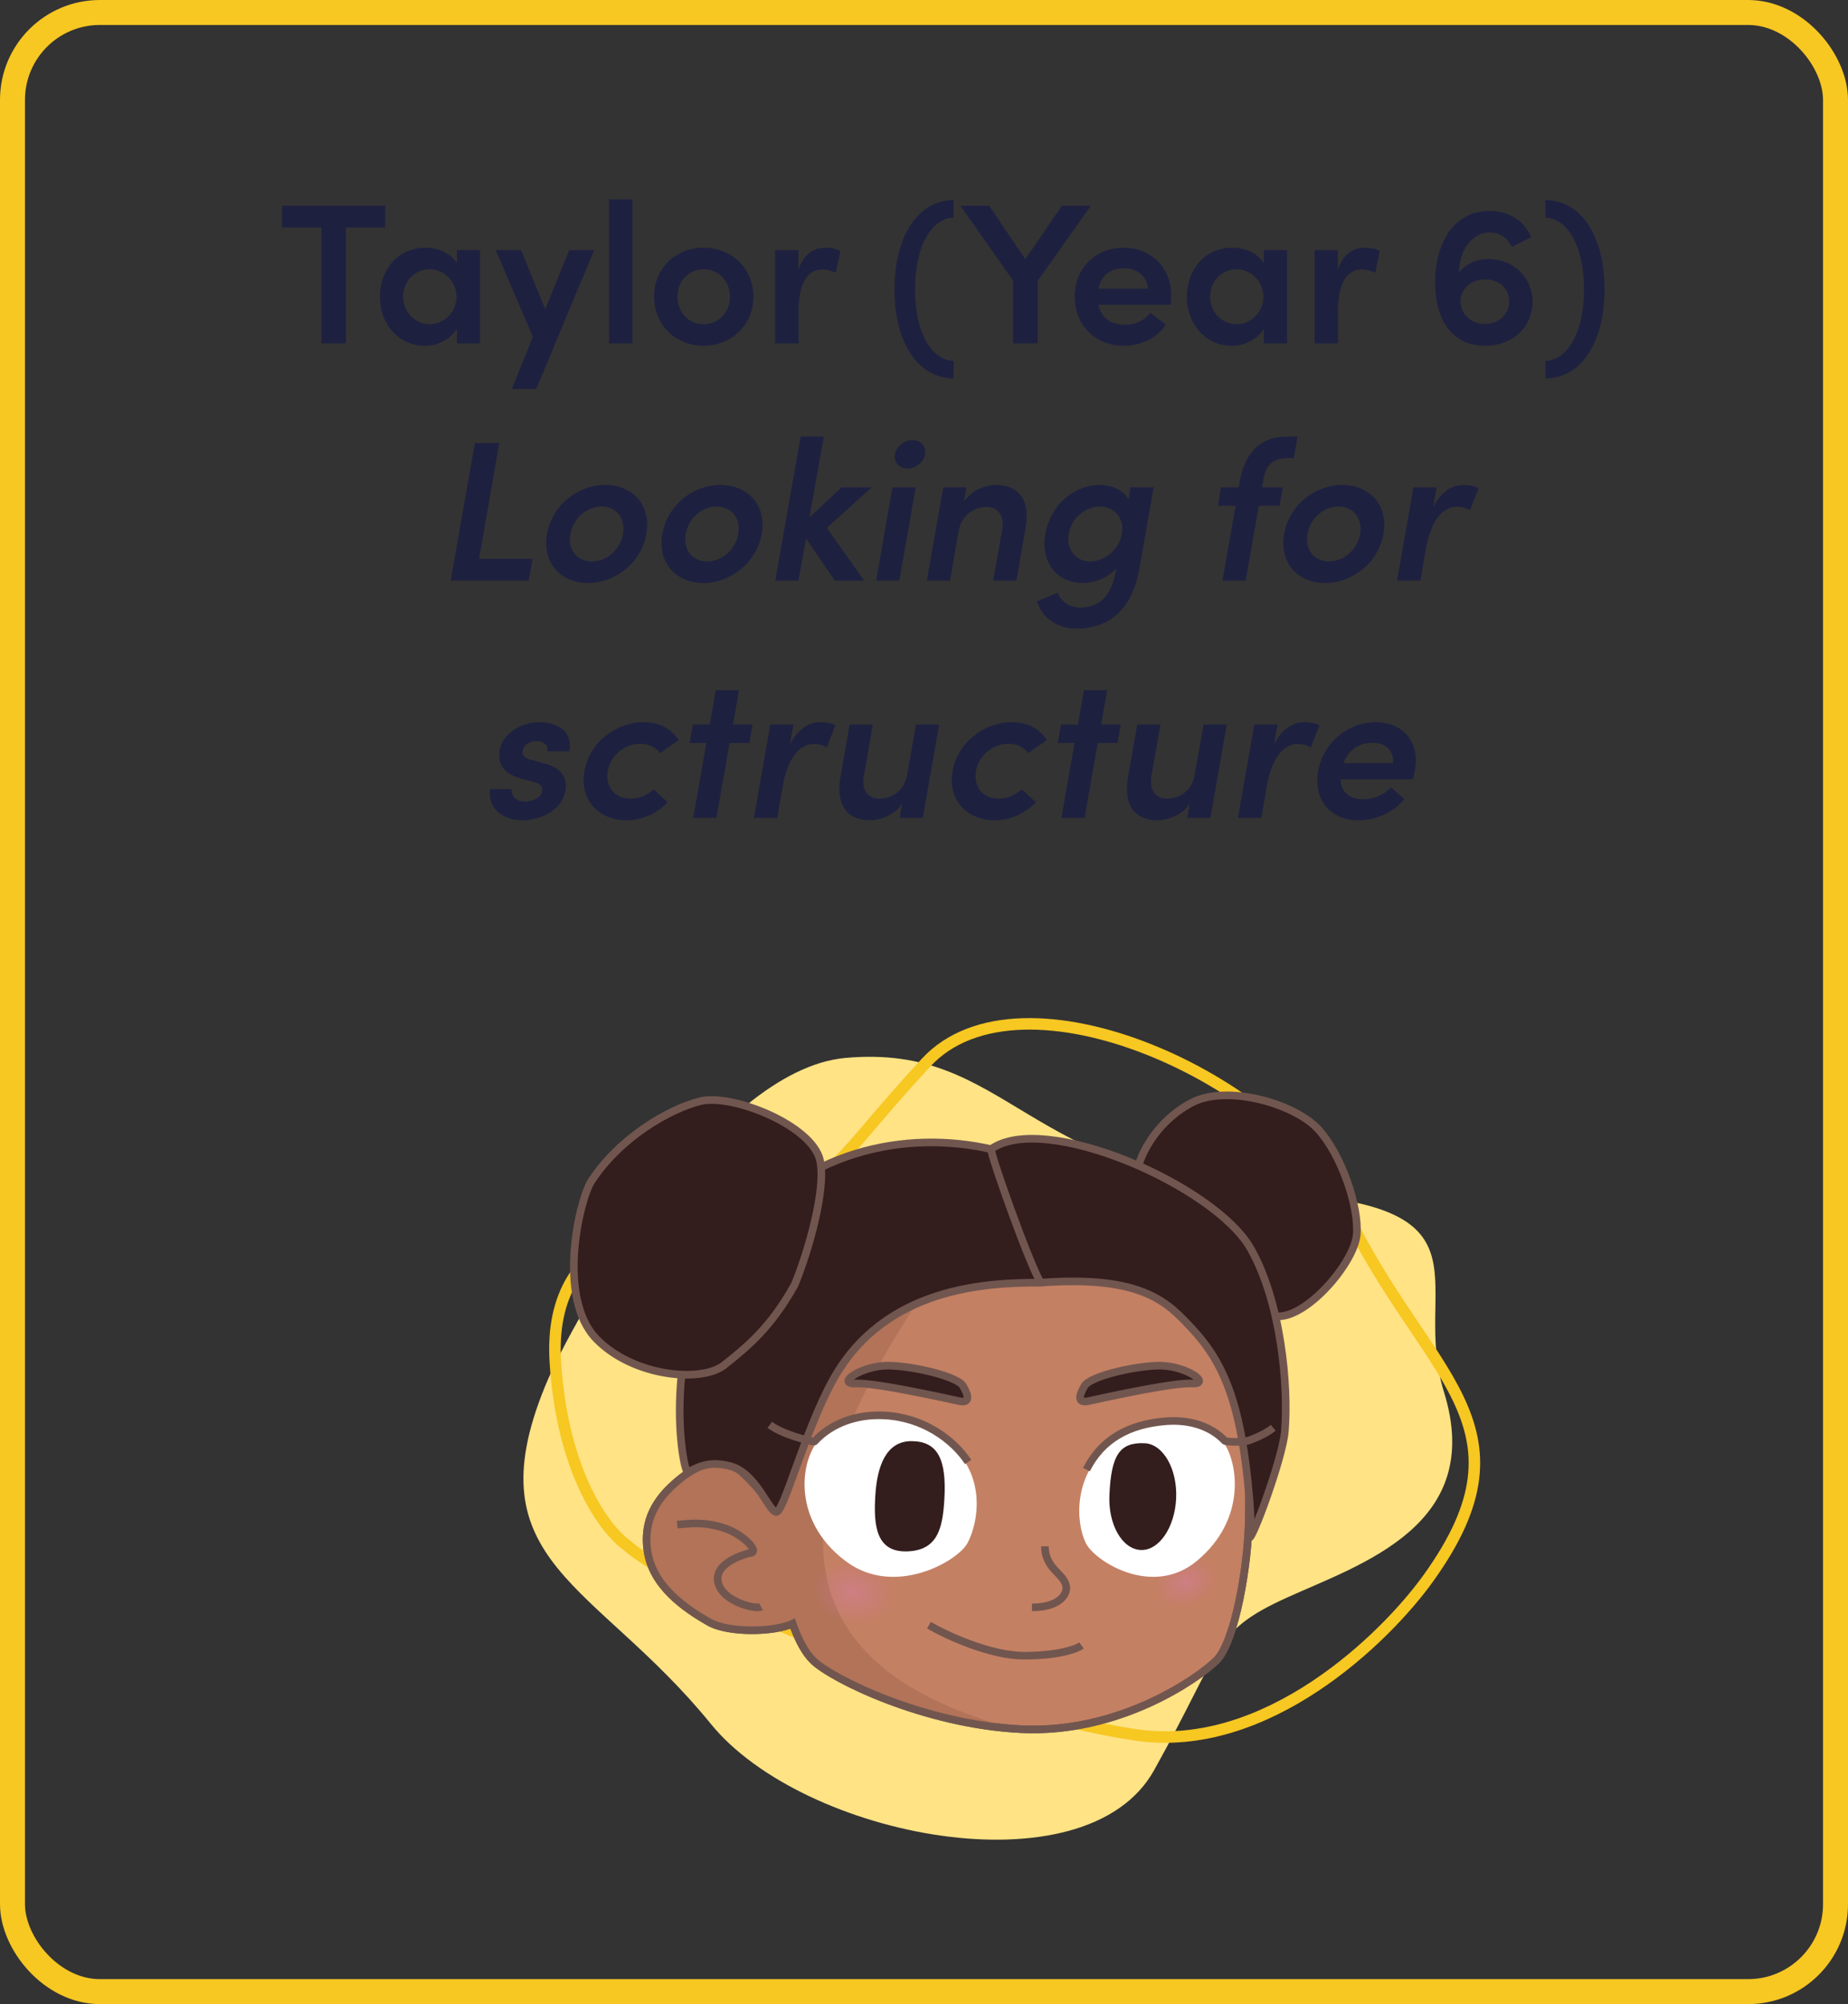 <svg xmlns="http://www.w3.org/2000/svg" width="296" height="321" viewBox="0 0 296 321" fill="none"><rect x="0" y="0" width="296" height="321" fill="#333333" stroke="none"/><path d="M45.187 32.952V36.44H51.491V55H55.395V36.44H61.699V32.952H45.187ZM73.179 42.136C72.187 40.568 70.203 39.672 68.155 39.672C63.931 39.672 60.859 43 60.859 47.512C60.859 52.152 64.059 55.384 68.059 55.384C70.203 55.384 72.187 54.296 73.179 52.664V55H76.891V40.056H73.179V42.136ZM68.827 51.928C66.395 51.928 64.571 49.912 64.571 47.512C64.571 45.112 66.395 43.128 68.795 43.128C71.003 43.128 73.115 44.952 73.115 47.512C73.115 50.008 71.131 51.928 68.827 51.928ZM87.333 49.528L83.461 40.056H79.397L85.349 53.944L81.989 62.296H85.893L95.173 40.056H91.173L87.333 49.528ZM101.279 55V31.928H97.567V55H101.279ZM112.7 55.384C116.956 55.384 120.668 52.248 120.668 47.512C120.668 42.776 116.956 39.672 112.7 39.672C108.444 39.672 104.764 42.776 104.764 47.512C104.764 52.248 108.444 55.384 112.7 55.384ZM112.7 51.928C110.396 51.928 108.508 50.136 108.508 47.512C108.508 44.952 110.396 43.128 112.7 43.128C115.004 43.128 116.924 44.952 116.924 47.512C116.924 50.136 115.004 51.928 112.7 51.928ZM132.161 39.672C130.305 39.672 128.673 40.76 127.873 43.256V40.056H124.161V55H127.905V49.784C127.905 45.592 129.249 43.16 131.681 43.16C132.225 43.16 132.993 43.256 133.857 43.704L134.593 40.184C134.017 39.864 133.057 39.672 132.161 39.672ZM152.74 57.784C149.604 57.784 146.564 53.88 146.564 46.36C146.564 38.808 149.604 34.872 152.74 34.872V32.056C147.012 32.056 143.268 37.912 143.268 46.36C143.268 54.808 147.012 60.6 152.74 60.6V57.784ZM164.229 41.528L158.437 32.952H153.829L162.277 44.952V55H166.213V44.984L174.725 32.952H170.085L164.229 41.528ZM187.596 47.384C187.596 42.712 184.236 39.672 179.98 39.672C175.692 39.672 172.14 42.744 172.14 47.512C172.14 52.184 175.532 55.384 179.98 55.384C182.7 55.384 185.356 54.168 186.732 51.992L184.236 50.104C183.372 51.32 181.804 52.024 180.204 52.024C177.964 52.024 176.364 50.904 175.948 48.824H187.532C187.564 48.28 187.596 47.8 187.596 47.384ZM175.948 46.232C176.396 43.96 178.028 42.968 180.012 42.968C182.092 42.968 183.692 44.184 183.916 46.232H175.948ZM202.429 42.136C201.437 40.568 199.453 39.672 197.405 39.672C193.181 39.672 190.109 43 190.109 47.512C190.109 52.152 193.309 55.384 197.309 55.384C199.453 55.384 201.437 54.296 202.429 52.664V55H206.141V40.056H202.429V42.136ZM198.077 51.928C195.645 51.928 193.821 49.912 193.821 47.512C193.821 45.112 195.645 43.128 198.045 43.128C200.253 43.128 202.365 44.952 202.365 47.512C202.365 50.008 200.381 51.928 198.077 51.928ZM218.567 39.672C216.711 39.672 215.079 40.76 214.279 43.256V40.056H210.567V55H214.311V49.784C214.311 45.592 215.655 43.16 218.087 43.16C218.631 43.16 219.399 43.256 220.263 43.704L220.999 40.184C220.423 39.864 219.463 39.672 218.567 39.672ZM238.41 41.496C236.266 41.496 234.698 42.424 233.674 43.64C233.738 39.992 235.818 37.24 238.634 37.24C240.042 37.24 241.418 37.944 242.154 39.544L245.258 37.976C243.914 34.936 241.226 33.784 238.634 33.784C232.49 33.784 229.866 39.48 229.866 45.208C229.866 51.608 232.874 55.384 237.866 55.384C242.506 55.384 245.482 52.184 245.482 48.312C245.482 44.664 242.634 41.496 238.41 41.496ZM237.802 51.896C235.562 51.864 233.93 50.264 233.93 48.184C233.994 46.168 235.722 44.728 237.994 44.728C240.17 44.792 241.738 46.296 241.738 48.28C241.738 50.328 240.074 51.896 237.802 51.896ZM247.533 60.6C253.293 60.6 257.005 54.808 257.005 46.36C257.005 37.912 253.293 32.056 247.533 32.056V34.872C250.669 34.872 253.709 38.808 253.709 46.36C253.709 53.88 250.669 57.784 247.533 57.784V60.6ZM79.967 70.952H76.063L72.191 93H84.671L85.311 89.512H76.735L79.967 70.952ZM94.183 93.384C98.439 93.384 102.695 90.248 103.527 85.512C104.359 80.776 101.191 77.672 96.935 77.672C92.679 77.672 88.455 80.776 87.623 85.512C86.791 90.248 89.927 93.384 94.183 93.384ZM94.791 89.928C92.487 89.928 90.919 88.136 91.367 85.512C91.815 82.952 94.023 81.128 96.327 81.128C98.631 81.128 100.231 82.952 99.783 85.512C99.335 88.136 97.095 89.928 94.791 89.928ZM112.652 93.384C116.908 93.384 121.164 90.248 121.996 85.512C122.828 80.776 119.66 77.672 115.404 77.672C111.148 77.672 106.924 80.776 106.092 85.512C105.26 90.248 108.396 93.384 112.652 93.384ZM113.26 89.928C110.956 89.928 109.388 88.136 109.836 85.512C110.284 82.952 112.492 81.128 114.796 81.128C117.1 81.128 118.7 82.952 118.252 85.512C117.804 88.136 115.564 89.928 113.26 89.928ZM134.801 78.056L129.649 82.888L131.953 69.928H128.241L124.177 93H127.889L129.105 86.248L133.713 93H138.417L132.433 84.552L139.633 78.056H134.801ZM145.325 75.048C146.669 75.048 147.949 74.056 148.173 72.776C148.397 71.464 147.501 70.504 146.157 70.504C144.845 70.504 143.565 71.464 143.341 72.776C143.117 74.056 144.045 75.048 145.325 75.048ZM144.045 93L146.669 78.056H142.957L140.333 93H144.045ZM159.498 77.672C157.962 77.672 155.498 78.536 154.378 80.424L154.794 78.056H151.082L148.458 93H152.17L153.546 85.064C154.09 82.184 156.362 81.192 158.058 81.192C159.722 81.192 160.938 82.472 160.522 84.872L159.082 93H162.794L164.266 84.616C165.034 80.264 163.338 77.672 159.498 77.672ZM180.749 79.976C179.949 78.472 178.029 77.672 176.141 77.672C172.205 77.672 168.301 80.712 167.437 85.512C166.605 90.28 169.485 93.384 173.421 93.384C175.245 93.384 177.453 92.584 178.797 91.048L178.733 91.4C177.997 95.688 175.885 97.32 173.005 97.32C171.373 97.32 169.901 96.36 169.421 94.92L166.093 96.328C166.957 99.016 169.357 100.68 172.397 100.68C177.549 100.68 181.325 97.768 182.509 91.048L184.781 78.056H181.069L180.749 79.976ZM179.693 85.48C179.245 88.104 176.877 89.928 174.605 89.928C172.301 89.928 170.733 87.976 171.181 85.48C171.629 82.984 173.837 81.128 176.173 81.128C178.285 81.128 180.173 82.856 179.693 85.48ZM206.076 69.928C201.916 69.928 199.42 72.52 198.652 76.808L198.428 78.056H195.58L195.068 81H197.916L195.804 93H199.516L201.628 81H204.956L205.468 78.056H202.14L202.396 76.616C202.716 74.792 203.676 73.384 206.204 73.384H207.228L207.836 69.928H206.076ZM212.246 93.384C216.502 93.384 220.758 90.248 221.59 85.512C222.422 80.776 219.254 77.672 214.998 77.672C210.742 77.672 206.518 80.776 205.686 85.512C204.854 90.248 207.99 93.384 212.246 93.384ZM212.854 89.928C210.55 89.928 208.982 88.136 209.43 85.512C209.878 82.952 212.086 81.128 214.39 81.128C216.694 81.128 218.294 82.952 217.846 85.512C217.398 88.136 215.158 89.928 212.854 89.928ZM234.459 77.672C232.571 77.672 230.779 78.76 229.531 81.288L230.107 78.056H226.395L223.771 93H227.515L228.411 87.784C229.179 83.592 230.939 81.16 233.371 81.16C233.915 81.16 234.651 81.256 235.451 81.704L236.827 78.184C236.315 77.864 235.355 77.672 234.459 77.672ZM83.652 131.384C86.692 131.384 90.02 129.72 90.564 126.68C90.788 125.304 90.596 123.192 87.332 122.328L85.06 121.688C84.228 121.496 83.556 121.048 83.716 120.28C83.876 119.352 84.804 118.68 85.956 118.68C87.012 118.68 87.844 119.32 87.652 120.344H91.204C91.812 117.016 89.028 115.672 86.372 115.672C83.108 115.672 80.452 117.784 80.036 120.12C79.716 122.008 80.26 123.8 83.428 124.696L85.348 125.208C86.436 125.464 86.98 125.848 86.852 126.68C86.692 127.64 85.572 128.376 84.132 128.376C82.532 128.376 81.796 127.416 81.988 126.392H78.532C78.02 129.592 80.676 131.384 83.652 131.384ZM100.359 131.384C102.951 131.384 105.287 130.232 106.951 128.504L104.679 126.424C103.751 127.352 102.375 127.928 101.031 127.928C98.439 127.928 96.935 126.008 97.351 123.512C97.799 120.984 100.007 119.128 102.567 119.128C103.911 119.128 105.095 119.704 105.703 120.632L108.711 118.552C107.623 116.824 105.703 115.672 103.111 115.672C98.791 115.672 94.471 118.776 93.607 123.512C92.775 128.248 96.039 131.384 100.359 131.384ZM117.404 116.056L118.364 110.552H114.652L113.692 116.056H110.972L110.46 119H113.148L111.036 131H114.748L116.86 119H120.028L120.54 116.056H117.404ZM131.443 115.672C129.555 115.672 127.763 116.76 126.515 119.288L127.091 116.056H123.379L120.755 131H124.499L125.395 125.784C126.163 121.592 127.923 119.16 130.355 119.16C130.899 119.16 131.635 119.256 132.435 119.704L133.811 116.184C133.299 115.864 132.339 115.672 131.443 115.672ZM145.309 124.056C144.829 126.968 142.525 127.928 140.829 127.928C139.165 127.928 137.949 126.68 138.365 124.28L139.805 116.056H136.093L134.621 124.44C133.853 128.792 135.549 131.384 139.389 131.384C140.893 131.384 143.421 130.552 144.509 128.664L144.093 131H147.805L150.429 116.056H146.717L145.309 124.056ZM159.328 131.384C161.92 131.384 164.256 130.232 165.92 128.504L163.648 126.424C162.72 127.352 161.344 127.928 160 127.928C157.408 127.928 155.904 126.008 156.32 123.512C156.768 120.984 158.976 119.128 161.536 119.128C162.88 119.128 164.064 119.704 164.672 120.632L167.68 118.552C166.592 116.824 164.672 115.672 162.08 115.672C157.76 115.672 153.44 118.776 152.576 123.512C151.744 128.248 155.008 131.384 159.328 131.384ZM176.373 116.056L177.333 110.552H173.621L172.661 116.056H169.941L169.429 119H172.117L170.005 131H173.717L175.829 119H178.997L179.509 116.056H176.373ZM191.372 124.056C190.892 126.968 188.588 127.928 186.892 127.928C185.228 127.928 184.012 126.68 184.428 124.28L185.868 116.056H182.156L180.684 124.44C179.916 128.792 181.612 131.384 185.452 131.384C186.956 131.384 189.484 130.552 190.572 128.664L190.156 131H193.868L196.492 116.056H192.78L191.372 124.056ZM208.974 115.672C207.086 115.672 205.294 116.76 204.046 119.288L204.622 116.056H200.91L198.286 131H202.03L202.926 125.784C203.694 121.592 205.454 119.16 207.886 119.16C208.43 119.16 209.166 119.256 209.966 119.704L211.342 116.184C210.83 115.864 209.87 115.672 208.974 115.672ZM220.356 115.672C216.068 115.672 212.004 118.744 211.14 123.512C210.308 128.184 213.156 131.384 217.604 131.384C220.324 131.384 223.204 130.168 224.932 127.992L222.788 126.104C221.7 127.32 220.036 128.024 218.404 128.024C216.196 128.024 214.788 126.904 214.724 124.824H226.308C226.468 124.28 226.564 123.8 226.628 123.384C227.46 118.712 224.612 115.672 220.356 115.672ZM215.204 122.232C216.036 119.96 217.828 118.968 219.812 118.968C221.892 118.968 223.3 120.184 223.14 122.232H215.204Z" fill="#1E2040"></path><rect x="2" y="2" width="292" height="317" rx="14" stroke="#F7C722" stroke-width="4"></rect><path d="M113.866 276.129C95.403 253.422 75.764 250.386 87.265 222.144C91.732 211.14 114.407 171.334 135.421 169.448C161.689 167.09 163.741 188.62 205.626 191.19C240.064 193.304 225.988 205.898 231.289 222.976C237.915 244.323 218.001 250.492 206.069 255.919C194.136 261.346 195.81 263.912 184.837 283.564C173.863 303.215 128.625 294.28 113.866 276.129Z" fill="#FFE385"></path><path d="M215.561 194.073C228.193 220.472 246.575 228.022 228.78 252.785C221.86 262.437 202.803 280.969 181.932 277.882C155.842 274.023 109.343 255.613 100.385 247.477C97.057 245.17 90.11 236.094 88.956 218.25C87.513 195.944 108.318 194.61 121.19 192.129C134.061 189.647 133.034 186.76 148.305 170.225C163.576 153.689 205.463 172.97 215.561 194.073Z" stroke="#F7C722" stroke-width="1.844"></path><path d="M204.287 210.821C200.359 210.374 193.212 205.434 189.411 202.102C184.874 197.069 182.744 191.072 182.149 189.399C181.406 187.307 184.237 180.06 190.959 176.585C196.596 173.67 207.382 176.776 211.126 180.862C214.87 184.949 217.686 193.275 217.312 197.749C216.939 202.223 209.197 211.38 204.287 210.821Z" fill="#341D1D" stroke="#71564F" stroke-width="1.222"></path><path fill-rule="evenodd" clip-rule="evenodd" d="M126.958 260.049C124.138 261.418 116.746 261.618 113.577 259.813C109.773 257.646 104.447 254.034 103.687 248.254C103.309 245.387 103.687 241.753 107.491 238.141C111.295 234.529 115.099 233.084 118.142 235.251C119.409 236.154 121.419 238.401 123.377 240.789C122.516 230.493 124.081 218.131 125.021 213.013C131.706 197.576 148.048 193.9 165.875 193.9C183.702 193.9 194.844 204.927 197.815 210.807C200.34 215.806 200.182 229.304 200.078 238.206C200.06 239.777 200.043 241.204 200.043 242.417C200.043 250.503 197.815 263 194.844 265.94C191.872 268.881 179.245 277.702 163.646 276.967C148.048 276.232 133.192 268.881 130.221 265.94C129.01 264.742 127.922 262.811 126.958 260.049Z" fill="#C48063"></path><path d="M126.958 260.049L127.535 259.847L127.309 259.199L126.691 259.499L126.958 260.049ZM113.577 259.813L113.275 260.344L113.275 260.344L113.577 259.813ZM103.687 248.254L103.081 248.334L103.081 248.334L103.687 248.254ZM107.491 238.141L107.07 237.698L107.07 237.698L107.491 238.141ZM118.142 235.251L118.496 234.753L118.496 234.753L118.142 235.251ZM123.377 240.789L122.904 241.177L124.149 242.696L123.986 240.738L123.377 240.789ZM125.021 213.013L124.46 212.77L124.433 212.834L124.42 212.902L125.021 213.013ZM197.815 210.807L198.36 210.532L198.36 210.532L197.815 210.807ZM200.078 238.206L200.689 238.213L200.689 238.213L200.078 238.206ZM194.844 265.94L194.414 265.506L194.414 265.506L194.844 265.94ZM163.646 276.967L163.675 276.356L163.675 276.356L163.646 276.967ZM130.221 265.94L130.651 265.506L130.651 265.506L130.221 265.94ZM126.691 259.499C125.407 260.123 122.966 260.515 120.4 260.51C117.83 260.506 115.322 260.104 113.88 259.282L113.275 260.344C115.001 261.327 117.774 261.728 120.397 261.732C123.024 261.737 125.689 261.344 127.225 260.598L126.691 259.499ZM113.88 259.282C111.993 258.207 109.766 256.794 107.922 254.955C106.081 253.12 104.65 250.889 104.293 248.175L103.081 248.334C103.484 251.399 105.096 253.864 107.059 255.821C109.019 257.775 111.358 259.252 113.275 260.344L113.88 259.282ZM104.293 248.175C103.935 245.459 104.278 242.034 107.911 238.584L107.07 237.698C103.096 241.471 102.683 245.315 103.081 248.334L104.293 248.175ZM107.911 238.584C109.778 236.812 111.598 235.618 113.277 235.114C114.931 234.618 116.442 234.79 117.787 235.749L118.496 234.753C116.799 233.545 114.886 233.356 112.926 233.943C110.991 234.524 109.008 235.858 107.07 237.698L107.911 238.584ZM117.787 235.749C118.368 236.162 119.152 236.911 120.053 237.879C120.947 238.84 121.93 239.988 122.904 241.177L123.849 240.402C122.866 239.202 121.865 238.033 120.948 237.047C120.038 236.069 119.184 235.243 118.496 234.753L117.787 235.749ZM123.986 240.738C123.131 230.518 124.687 218.216 125.622 213.123L124.42 212.902C123.475 218.046 121.9 230.468 122.768 240.84L123.986 240.738ZM125.582 213.256C132.105 198.194 148.066 194.511 165.875 194.511V193.289C148.03 193.289 131.308 196.958 124.46 212.77L125.582 213.256ZM165.875 194.511C183.449 194.511 194.392 205.387 197.269 211.083L198.36 210.532C195.296 204.466 183.955 193.289 165.875 193.289V194.511ZM197.269 211.083C197.858 212.248 198.31 213.954 198.645 216.042C198.979 218.12 199.191 220.53 199.322 223.074C199.584 228.164 199.519 233.744 199.467 238.199L200.689 238.213C200.741 233.765 200.807 228.146 200.543 223.012C200.411 220.444 200.195 217.986 199.852 215.849C199.51 213.722 199.035 211.867 198.36 210.532L197.269 211.083ZM199.467 238.199C199.449 239.768 199.432 241.2 199.432 242.417H200.654C200.654 241.209 200.671 239.785 200.689 238.213L199.467 238.199ZM199.432 242.417C199.432 246.413 198.88 251.518 197.959 255.985C197.499 258.218 196.949 260.277 196.336 261.951C195.715 263.647 195.056 264.871 194.414 265.506L195.273 266.375C196.117 265.539 196.851 264.098 197.483 262.371C198.124 260.623 198.688 258.501 199.156 256.232C200.092 251.694 200.654 246.506 200.654 242.417H199.432ZM194.414 265.506C192.988 266.917 189.152 269.819 183.728 272.275C178.312 274.728 171.353 276.718 163.675 276.356L163.618 277.577C171.538 277.95 178.692 275.897 184.232 273.388C189.765 270.883 193.728 267.904 195.273 266.375L194.414 265.506ZM163.675 276.356C155.957 275.993 148.408 273.99 142.416 271.709C139.421 270.569 136.823 269.363 134.795 268.263C132.751 267.155 131.329 266.177 130.651 265.506L129.791 266.375C130.598 267.173 132.147 268.217 134.212 269.337C136.292 270.466 138.94 271.694 141.981 272.852C148.059 275.165 155.737 277.206 163.618 277.577L163.675 276.356ZM130.651 265.506C129.535 264.402 128.486 262.571 127.535 259.847L126.381 260.25C127.359 263.051 128.485 265.082 129.791 266.375L130.651 265.506Z" fill="#71564F"></path><path fill-rule="evenodd" clip-rule="evenodd" d="M150.015 204.084C119.46 247.472 131.071 266.783 157.96 275.583C159.224 275.997 160.385 276.41 161.45 276.82C146.675 275.549 133.052 268.742 130.221 265.94C129.01 264.742 127.922 262.811 126.958 260.049C124.138 261.418 116.746 261.618 113.577 259.813C109.773 257.646 104.447 254.034 103.687 248.254C103.309 245.387 103.687 241.753 107.491 238.141C111.295 234.529 115.099 233.084 118.142 235.251C119.409 236.154 121.419 238.401 123.377 240.789C122.516 230.493 124.081 218.131 125.021 213.013C130.435 200.512 142.181 195.724 155.921 194.355C154.71 196.936 152.781 200.157 150.015 204.084Z" fill="#B27358"></path><path d="M126.958 260.049L127.535 259.847L127.309 259.199L126.691 259.499L126.958 260.049ZM113.577 259.813L113.275 260.344L113.275 260.344L113.577 259.813ZM103.687 248.254L103.081 248.334L103.081 248.334L103.687 248.254ZM107.491 238.141L107.07 237.698L107.07 237.698L107.491 238.141ZM118.142 235.251L118.496 234.753L118.496 234.753L118.142 235.251ZM123.377 240.789L122.904 241.177L124.149 242.696L123.986 240.738L123.377 240.789ZM125.021 213.013L124.46 212.77L124.433 212.834L124.42 212.902L125.021 213.013ZM197.815 210.807L198.36 210.532L198.36 210.532L197.815 210.807ZM200.078 238.206L200.689 238.213L200.689 238.213L200.078 238.206ZM194.844 265.94L194.414 265.506L194.414 265.506L194.844 265.94ZM163.646 276.967L163.675 276.356L163.675 276.356L163.646 276.967ZM130.221 265.94L130.651 265.506L130.651 265.506L130.221 265.94ZM126.691 259.499C125.407 260.123 122.966 260.515 120.4 260.51C117.83 260.506 115.322 260.104 113.88 259.282L113.275 260.344C115.001 261.327 117.774 261.728 120.397 261.732C123.024 261.737 125.689 261.344 127.225 260.598L126.691 259.499ZM113.88 259.282C111.993 258.207 109.766 256.794 107.922 254.955C106.081 253.12 104.65 250.889 104.293 248.175L103.081 248.334C103.484 251.399 105.096 253.864 107.059 255.821C109.019 257.775 111.358 259.252 113.275 260.344L113.88 259.282ZM104.293 248.175C103.935 245.459 104.278 242.034 107.911 238.584L107.07 237.698C103.096 241.471 102.683 245.315 103.081 248.334L104.293 248.175ZM107.911 238.584C109.778 236.812 111.598 235.618 113.277 235.114C114.931 234.618 116.442 234.79 117.787 235.749L118.496 234.753C116.799 233.545 114.886 233.356 112.926 233.943C110.991 234.524 109.008 235.858 107.07 237.698L107.911 238.584ZM117.787 235.749C118.368 236.162 119.152 236.911 120.053 237.879C120.947 238.84 121.93 239.988 122.904 241.177L123.849 240.402C122.866 239.202 121.865 238.033 120.948 237.047C120.038 236.069 119.184 235.243 118.496 234.753L117.787 235.749ZM123.986 240.738C123.131 230.518 124.687 218.216 125.622 213.123L124.42 212.902C123.475 218.046 121.9 230.468 122.768 240.84L123.986 240.738ZM125.582 213.256C132.105 198.194 148.066 194.511 165.875 194.511V193.289C148.03 193.289 131.308 196.958 124.46 212.77L125.582 213.256ZM165.875 194.511C183.449 194.511 194.392 205.387 197.269 211.083L198.36 210.532C195.296 204.466 183.955 193.289 165.875 193.289V194.511ZM197.269 211.083C197.858 212.248 198.31 213.954 198.645 216.042C198.979 218.12 199.191 220.53 199.322 223.074C199.584 228.164 199.519 233.744 199.467 238.199L200.689 238.213C200.741 233.765 200.807 228.146 200.543 223.012C200.411 220.444 200.195 217.986 199.852 215.849C199.51 213.722 199.035 211.867 198.36 210.532L197.269 211.083ZM199.467 238.199C199.449 239.768 199.432 241.2 199.432 242.417H200.654C200.654 241.209 200.671 239.785 200.689 238.213L199.467 238.199ZM199.432 242.417C199.432 246.413 198.88 251.518 197.959 255.985C197.499 258.218 196.949 260.277 196.336 261.951C195.715 263.647 195.056 264.871 194.414 265.506L195.273 266.375C196.117 265.539 196.851 264.098 197.483 262.371C198.124 260.623 198.688 258.501 199.156 256.232C200.092 251.694 200.654 246.506 200.654 242.417H199.432ZM194.414 265.506C192.988 266.917 189.152 269.819 183.728 272.275C178.312 274.728 171.353 276.718 163.675 276.356L163.618 277.577C171.538 277.95 178.692 275.897 184.232 273.388C189.765 270.883 193.728 267.904 195.273 266.375L194.414 265.506ZM163.675 276.356C155.957 275.993 148.408 273.99 142.416 271.709C139.421 270.569 136.823 269.363 134.795 268.263C132.751 267.155 131.329 266.177 130.651 265.506L129.791 266.375C130.598 267.173 132.147 268.217 134.212 269.337C136.292 270.466 138.94 271.694 141.981 272.852C148.059 275.165 155.737 277.206 163.618 277.577L163.675 276.356ZM130.651 265.506C129.535 264.402 128.486 262.571 127.535 259.847L126.381 260.25C127.359 263.051 128.485 265.082 129.791 266.375L130.651 265.506Z" fill="#71564F"></path><ellipse opacity="0.3" cx="136.636" cy="255.042" rx="14.348" ry="10.826" transform="rotate(9.61 136.636 255.042)" fill="url(#paint0_radial_875_3647)"></ellipse><ellipse opacity="0.3" cx="189.949" cy="253.439" rx="10.861" ry="8.133" transform="rotate(-20.855 189.949 253.439)" fill="url(#paint1_radial_875_3647)"></ellipse><path d="M133.364 221.114C141.63 206.055 158.13 205.444 166.685 205.444L158.741 184.055C145.297 181 128.267 184.009 116.874 199.202C105.481 214.395 109.352 235.723 110.128 235.723C110.905 235.723 112.819 233.675 117.016 234.844C121.213 236.013 123.127 242.177 124.349 242.177C125.571 242.177 128.88 229.283 133.364 221.114Z" fill="#341D1D" stroke="#71564F" stroke-width="1.222" stroke-linejoin="round"></path><path d="M108.46 244.203C110.624 244.034 112.633 243.697 115.878 244.709C119.123 245.721 121.905 248.757 120.05 248.757C118.041 249.263 114.951 250.625 114.951 252.805C114.951 256.348 120.977 257.866 121.905 257.36" stroke="#71564F" stroke-width="1.222"></path><path d="M167.371 247.677C167.371 251.471 170.793 252.123 170.793 254.399C170.793 255.472 169.571 257.455 165.293 257.455" stroke="#71564F" stroke-width="1.222"></path><path d="M148.793 260.306C151.594 261.935 158.571 265.194 164.071 265.194C169.571 265.194 172.473 264.108 173.237 263.565" stroke="#71564F" stroke-width="1.222"></path><path d="M151.188 230.618C158.209 235.731 156.75 243.822 154.976 247.144C153.416 250.066 143.274 255.909 135.472 250.066C126.416 243.282 128.186 232.944 131.852 229.888C134.425 227.744 141.163 223.318 151.188 230.618Z" fill="white"></path><path d="M153.645 224.421C155.504 224.813 155.071 223.388 154.285 222.056C153.517 220.474 146.406 218.834 142.494 218.739C138.021 218.63 133.744 221.73 137.055 221.594C140.367 221.458 151.322 223.932 153.645 224.421Z" fill="#341D1D" stroke="#71564F" stroke-width="1.222"></path><path d="M174.311 224.421C172.452 224.813 172.885 223.388 173.671 222.056C174.439 220.474 181.55 218.834 185.462 218.739C189.935 218.63 194.212 221.73 190.901 221.594C187.59 221.458 176.635 223.932 174.311 224.421Z" fill="#341D1D" stroke="#71564F" stroke-width="1.222"></path><path d="M178.167 231.075C171.783 236.188 172.298 243.822 173.911 247.144C175.33 250.066 184.55 255.909 191.642 250.066C199.876 243.282 198.146 234.032 196.018 231.11C194.115 228.497 187.28 223.775 178.167 231.075Z" fill="white"></path><path d="M177.697 239.506C177.495 244.214 179.738 248.096 182.677 248.261C185.616 248.425 188.186 244.672 188.388 239.963C188.589 235.255 186.291 231.29 183.339 231.164C179.369 230.994 177.975 232.994 177.697 239.506Z" fill="#341D1D"></path><path d="M151.258 240.227C150.966 244.976 150.093 248.382 145.201 248.487C140.31 248.592 139.91 244.297 140.202 239.547C140.494 234.798 141.94 230.788 146.047 230.83C150.154 230.871 151.661 233.659 151.258 240.227Z" fill="#341D1D"></path><path d="M190.959 212.844C187.122 208.723 183.185 204.222 166.685 205.444C164.852 202.388 158.741 185.278 158.741 184.055C167.296 177.944 194.575 189.933 200.296 199.944C205.185 208.499 206.407 221.944 205.796 229.277C205.439 233.555 200.567 246.724 200.126 246.25C199.685 245.777 200.734 247.472 200.126 240.139C198.861 224.902 196.018 218.277 190.959 212.844Z" fill="#341D1D" stroke="#71564F" stroke-width="1.222" stroke-linejoin="round"></path><path d="M155.074 234.166C152.63 230.499 147.833 227.01 141.608 226.708C137.187 226.493 133.148 227.977 130.488 230.847C130.519 231.049 128.585 230.515 127.286 230.092C124.687 229.246 123.529 228.389 123.297 228.218" stroke="#71564F" stroke-width="1.222"></path><path d="M131.36 185.913C132.328 190.449 129.551 200.264 127.298 205.751C123.446 212.7 119.63 215.748 116.019 218.633L116.019 218.633C112.408 221.518 101.502 220.538 95.574 214.503C89.075 207.888 92.833 192.097 94.713 189.196C99.172 182.315 107.07 177.664 112.133 176.385C117.195 175.106 130.149 180.244 131.36 185.913Z" fill="#341D1D" stroke="#71564F" stroke-width="1.222"></path><path d="M174.018 235.388C176.463 230.499 180.872 228.101 186.719 227.642C190.873 227.317 194.113 228.622 196.147 230.741C196.12 230.943 198.99 231.117 200.208 230.662C202.643 229.752 203.725 228.868 203.941 228.691" stroke="#71564F" stroke-width="1.222"></path><defs><radialGradient id="paint0_radial_875_3647" cx="0" cy="0" r="1" gradientUnits="userSpaceOnUse" gradientTransform="translate(136.636 255.042) rotate(90) scale(10.826 14.348)"><stop stop-color="#E47BCD"></stop><stop offset="0.469" stop-color="#E074CF" stop-opacity="0"></stop><stop offset="0.943" stop-color="#E6B4DE" stop-opacity="0"></stop></radialGradient><radialGradient id="paint1_radial_875_3647" cx="0" cy="0" r="1" gradientUnits="userSpaceOnUse" gradientTransform="translate(189.949 253.439) rotate(90) scale(8.133 10.861)"><stop stop-color="#E47BCD"></stop><stop offset="0.469" stop-color="#E074CF" stop-opacity="0"></stop><stop offset="0.943" stop-color="#E6B4DE" stop-opacity="0"></stop></radialGradient></defs></svg>